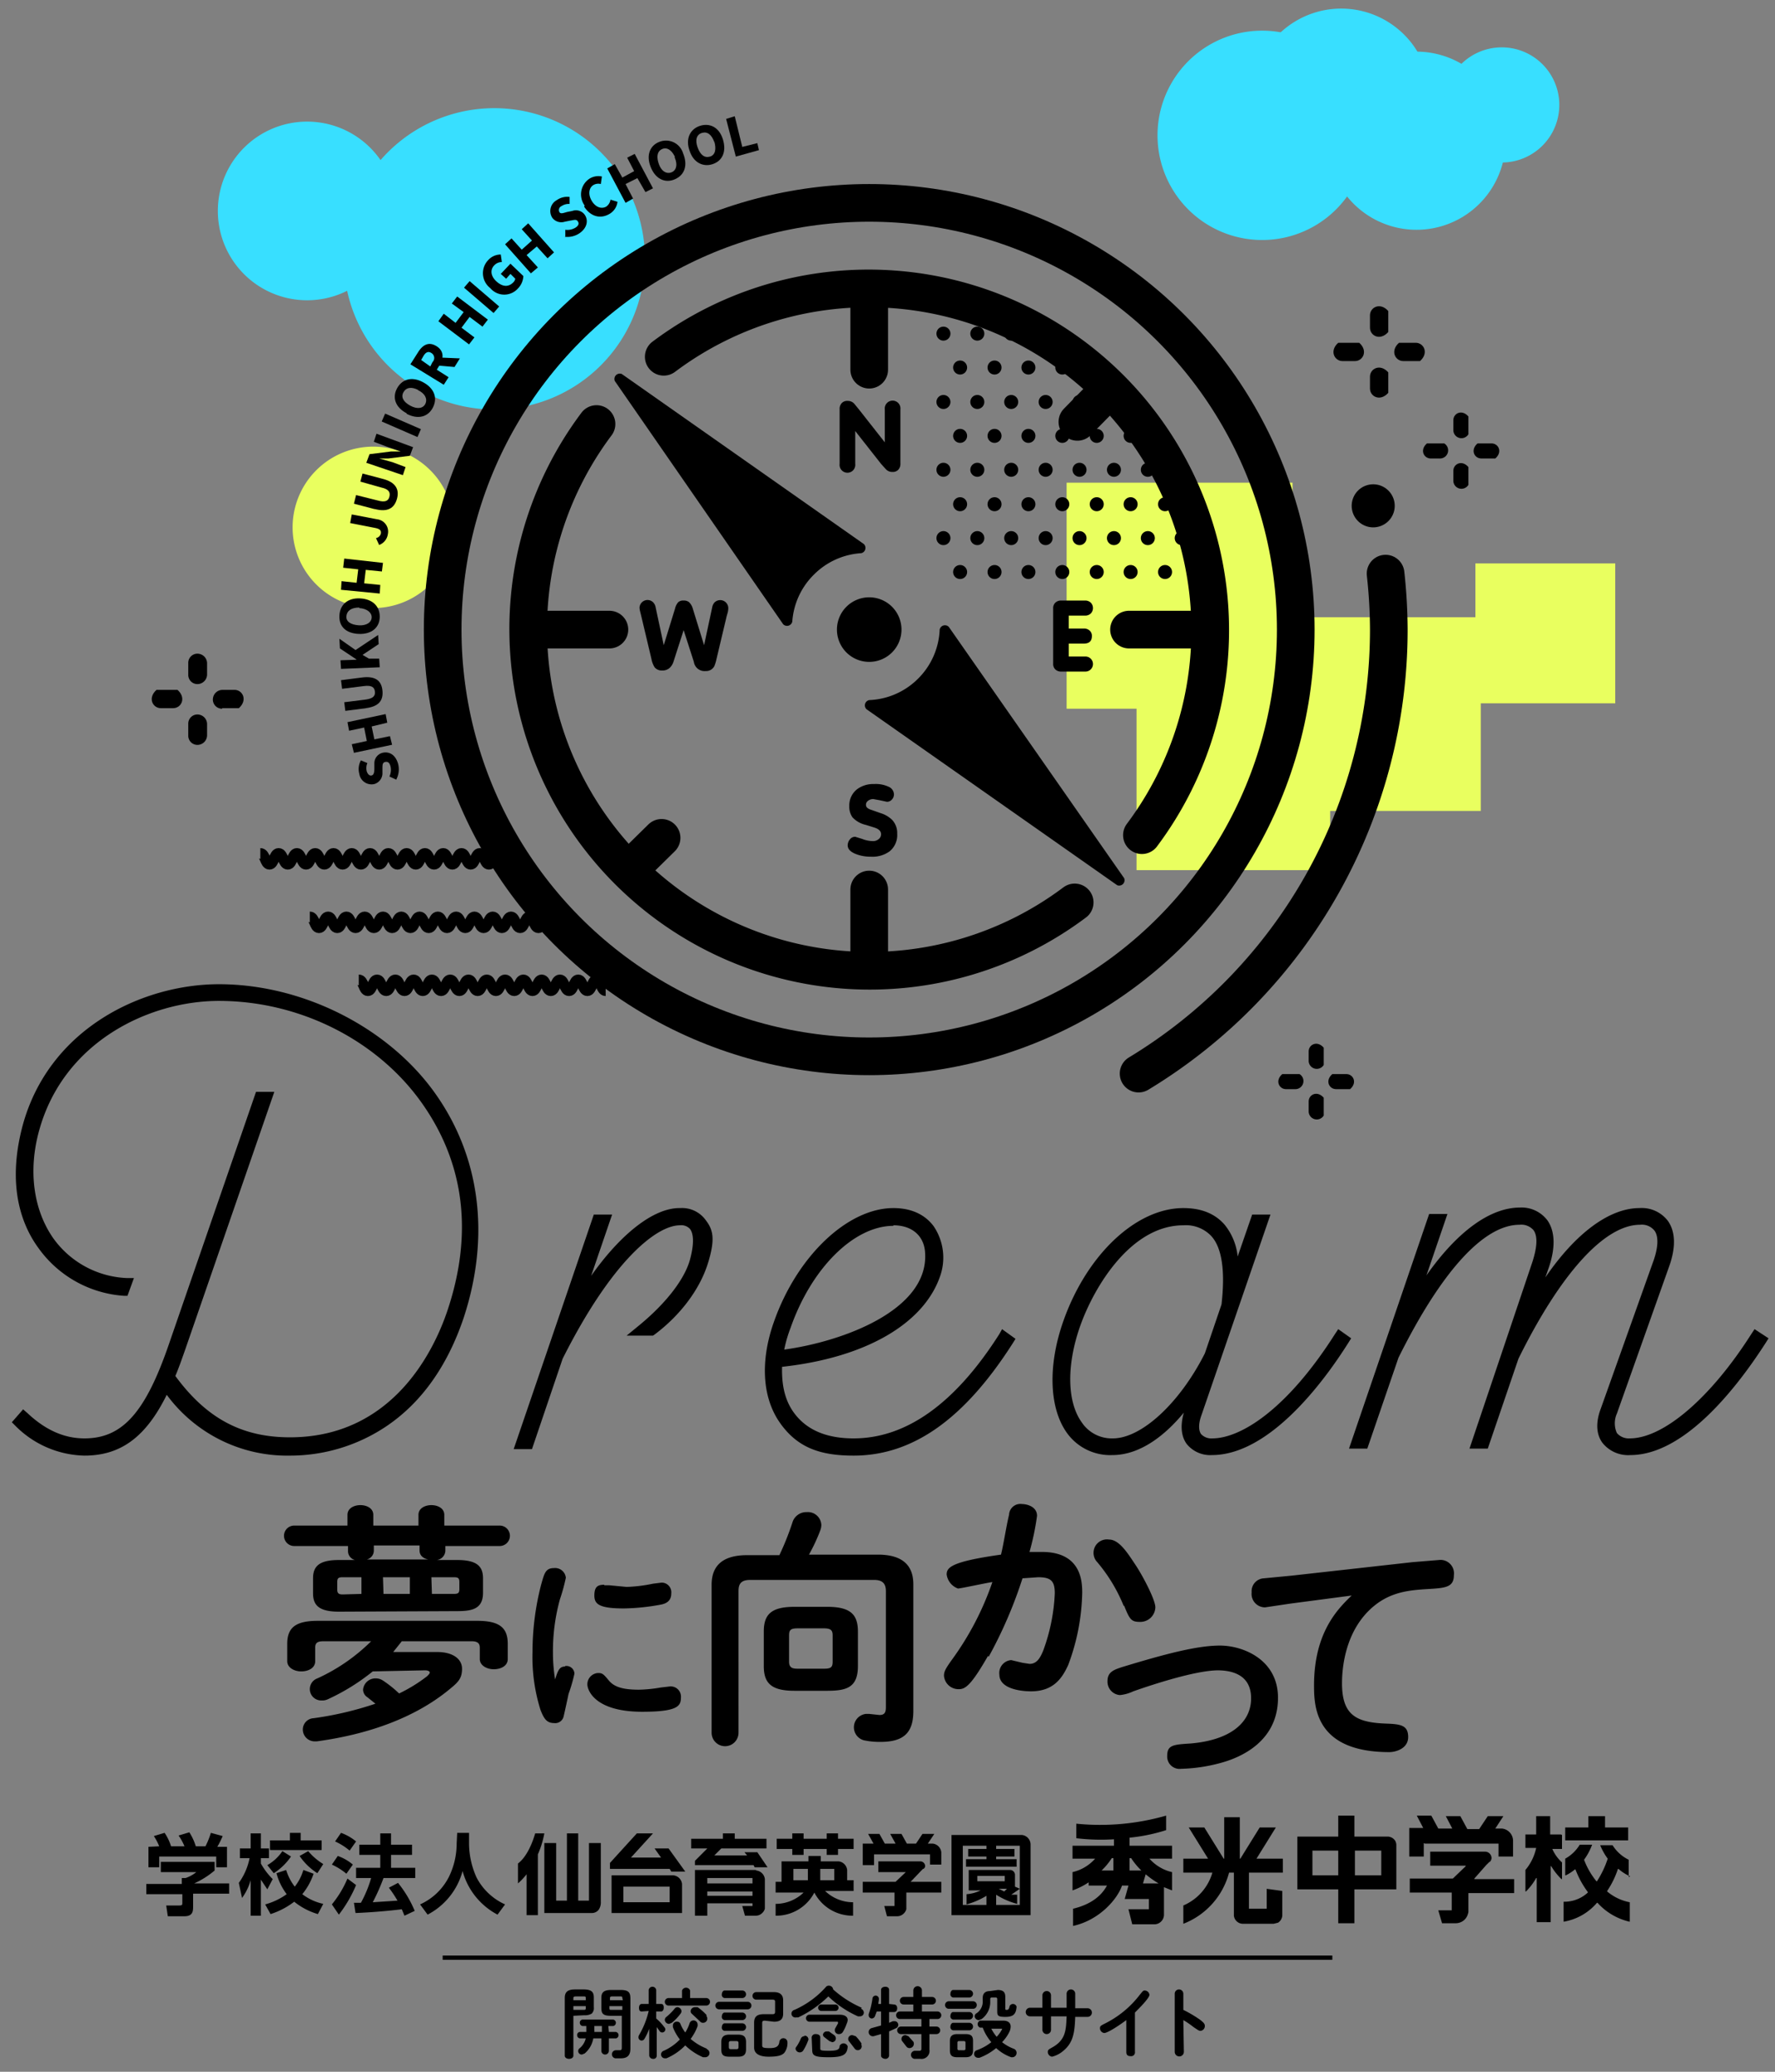 <svg xmlns="http://www.w3.org/2000/svg" xmlns:xlink="http://www.w3.org/1999/xlink" width="330" height="385" viewBox="0 0 330 385">
  <rect x="0" y="0" width="330" height="385" fill="#808080" stroke="none"/>
  <defs>
    <clipPath id="clip-path">
      <rect id="長方形_5646" data-name="長方形 5646" width="330" height="385" fill="none"/>
    </clipPath>
    <clipPath id="clip-path-3">
      <rect id="長方形_5635" data-name="長方形 5635" width="330" height="383" fill="none"/>
    </clipPath>
  </defs>
  <g id="_200511-title" data-name="200511-title" transform="translate(165 192.5)">
    <g id="_200511-title-2" data-name="200511-title" transform="translate(-165 -192.5)" clip-path="url(#clip-path)">
      <g id="グループ_20307" data-name="グループ 20307" clip-path="url(#clip-path)">
        <g id="グループ_20306" data-name="グループ 20306" opacity="0">
          <g id="グループ_20305" data-name="グループ 20305" clip-path="url(#clip-path-3)">
            <rect id="長方形_5634" data-name="長方形 5634" width="330" height="383" fill="lime"/>
          </g>
        </g>
      </g>
      <rect id="長方形_5637" data-name="長方形 5637" width="42" height="42" transform="translate(198.3 89.7)" fill="#e9ff5f"/>
      <g id="グループ_20308" data-name="グループ 20308" clip-path="url(#clip-path)">
        <path id="パス_172546" data-name="パス 172546" d="M176.7,62a1.3,1.3,0,1,1-1.3-1.3,1.3,1.3,0,0,1,1.3,1.3"/>
        <path id="パス_172547" data-name="パス 172547" d="M183,62a1.3,1.3,0,1,1-1.3-1.3A1.3,1.3,0,0,1,183,62"/>
        <path id="パス_172548" data-name="パス 172548" d="M189.3,62a1.3,1.3,0,1,1-1.3-1.3,1.3,1.3,0,0,1,1.3,1.3"/>
        <path id="パス_172549" data-name="パス 172549" d="M179.8,68.3a1.3,1.3,0,1,1-1.3-1.3,1.3,1.3,0,0,1,1.3,1.3"/>
        <path id="パス_172550" data-name="パス 172550" d="M186.2,68.3a1.3,1.3,0,1,1-1.3-1.3,1.3,1.3,0,0,1,1.3,1.3"/>
        <path id="パス_172551" data-name="パス 172551" d="M192.5,68.3a1.3,1.3,0,1,1-1.3-1.3,1.3,1.3,0,0,1,1.3,1.3"/>
        <path id="パス_172552" data-name="パス 172552" d="M198.8,68.3a1.3,1.3,0,1,1-1.3-1.3,1.3,1.3,0,0,1,1.3,1.3"/>
        <path id="パス_172553" data-name="パス 172553" d="M176.7,74.7a1.3,1.3,0,1,1-1.3-1.3,1.3,1.3,0,0,1,1.3,1.3"/>
        <path id="パス_172554" data-name="パス 172554" d="M183,74.7a1.3,1.3,0,1,1-1.3-1.3,1.3,1.3,0,0,1,1.3,1.3"/>
        <path id="パス_172555" data-name="パス 172555" d="M189.3,74.7a1.3,1.3,0,1,1-1.3-1.3,1.3,1.3,0,0,1,1.3,1.3"/>
        <path id="パス_172556" data-name="パス 172556" d="M195.7,74.7a1.3,1.3,0,1,1-1.3-1.3,1.3,1.3,0,0,1,1.3,1.3"/>
        <path id="パス_172557" data-name="パス 172557" d="M202,74.7a1.3,1.3,0,1,1-1.3-1.3,1.3,1.3,0,0,1,1.3,1.3"/>
        <path id="パス_172558" data-name="パス 172558" d="M208.4,74.7a1.3,1.3,0,1,1-1.3-1.3,1.3,1.3,0,0,1,1.3,1.3"/>
        <path id="パス_172559" data-name="パス 172559" d="M179.8,81a1.3,1.3,0,1,1-1.3-1.3,1.3,1.3,0,0,1,1.3,1.3"/>
        <path id="パス_172560" data-name="パス 172560" d="M186.2,81a1.3,1.3,0,1,1-1.3-1.3,1.3,1.3,0,0,1,1.3,1.3"/>
        <path id="パス_172561" data-name="パス 172561" d="M192.5,81a1.3,1.3,0,1,1-1.3-1.3,1.3,1.3,0,0,1,1.3,1.3"/>
        <path id="パス_172562" data-name="パス 172562" d="M198.8,81a1.3,1.3,0,1,1-1.3-1.3,1.3,1.3,0,0,1,1.3,1.3"/>
        <path id="パス_172563" data-name="パス 172563" d="M205.2,81a1.3,1.3,0,1,1-1.3-1.3,1.3,1.3,0,0,1,1.3,1.3"/>
        <path id="パス_172564" data-name="パス 172564" d="M211.5,81a1.3,1.3,0,1,1-1.3-1.3,1.3,1.3,0,0,1,1.3,1.3"/>
        <path id="パス_172565" data-name="パス 172565" d="M176.7,87.3a1.3,1.3,0,1,1-1.3-1.3,1.3,1.3,0,0,1,1.3,1.3"/>
        <path id="パス_172566" data-name="パス 172566" d="M183,87.3a1.3,1.3,0,1,1-1.3-1.3,1.3,1.3,0,0,1,1.3,1.3"/>
        <path id="パス_172567" data-name="パス 172567" d="M189.3,87.3A1.3,1.3,0,1,1,188,86a1.3,1.3,0,0,1,1.3,1.3"/>
        <path id="パス_172568" data-name="パス 172568" d="M195.7,87.3a1.3,1.3,0,1,1-1.3-1.3,1.3,1.3,0,0,1,1.3,1.3"/>
        <path id="パス_172569" data-name="パス 172569" d="M202,87.3a1.3,1.3,0,1,1-1.3-1.3,1.3,1.3,0,0,1,1.3,1.3"/>
        <path id="パス_172570" data-name="パス 172570" d="M208.4,87.3a1.3,1.3,0,1,1-1.3-1.3,1.3,1.3,0,0,1,1.3,1.3"/>
        <path id="パス_172571" data-name="パス 172571" d="M214.7,87.3a1.3,1.3,0,1,1-1.3-1.3,1.3,1.3,0,0,1,1.3,1.3"/>
        <path id="パス_172572" data-name="パス 172572" d="M179.8,93.7a1.3,1.3,0,1,1-1.3-1.3,1.3,1.3,0,0,1,1.3,1.3"/>
        <path id="パス_172573" data-name="パス 172573" d="M186.2,93.7a1.3,1.3,0,1,1-1.3-1.3,1.3,1.3,0,0,1,1.3,1.3"/>
        <path id="パス_172574" data-name="パス 172574" d="M192.5,93.7a1.3,1.3,0,1,1-1.3-1.3,1.3,1.3,0,0,1,1.3,1.3"/>
        <path id="パス_172575" data-name="パス 172575" d="M198.8,93.7a1.3,1.3,0,1,1-1.3-1.3,1.3,1.3,0,0,1,1.3,1.3"/>
        <path id="パス_172576" data-name="パス 172576" d="M205.2,93.7a1.3,1.3,0,1,1-1.3-1.3,1.3,1.3,0,0,1,1.3,1.3"/>
        <path id="パス_172577" data-name="パス 172577" d="M211.5,93.7a1.3,1.3,0,1,1-1.3-1.3,1.3,1.3,0,0,1,1.3,1.3"/>
        <path id="パス_172578" data-name="パス 172578" d="M217.9,93.7a1.3,1.3,0,1,1-1.3-1.3,1.3,1.3,0,0,1,1.3,1.3"/>
        <path id="パス_172579" data-name="パス 172579" d="M176.7,100a1.3,1.3,0,1,1-1.3-1.3,1.3,1.3,0,0,1,1.3,1.3"/>
        <path id="パス_172580" data-name="パス 172580" d="M183,100a1.3,1.3,0,1,1-1.3-1.3A1.3,1.3,0,0,1,183,100"/>
        <path id="パス_172581" data-name="パス 172581" d="M189.3,100a1.3,1.3,0,1,1-1.3-1.3,1.3,1.3,0,0,1,1.3,1.3"/>
        <path id="パス_172582" data-name="パス 172582" d="M195.7,100a1.3,1.3,0,1,1-1.3-1.3,1.3,1.3,0,0,1,1.3,1.3"/>
        <path id="パス_172583" data-name="パス 172583" d="M202,100a1.3,1.3,0,1,1-1.3-1.3A1.3,1.3,0,0,1,202,100"/>
        <path id="パス_172584" data-name="パス 172584" d="M208.4,100a1.3,1.3,0,1,1-1.3-1.3,1.3,1.3,0,0,1,1.3,1.3"/>
        <path id="パス_172585" data-name="パス 172585" d="M214.7,100a1.3,1.3,0,1,1-1.3-1.3,1.3,1.3,0,0,1,1.3,1.3"/>
        <path id="パス_172586" data-name="パス 172586" d="M221,100a1.3,1.3,0,1,1-1.3-1.3A1.3,1.3,0,0,1,221,100"/>
        <path id="パス_172587" data-name="パス 172587" d="M179.8,106.3a1.3,1.3,0,1,1-1.3-1.3,1.3,1.3,0,0,1,1.3,1.3"/>
        <path id="パス_172588" data-name="パス 172588" d="M186.2,106.3a1.3,1.3,0,1,1-1.3-1.3,1.3,1.3,0,0,1,1.3,1.3"/>
        <path id="パス_172589" data-name="パス 172589" d="M192.5,106.3a1.3,1.3,0,1,1-1.3-1.3,1.3,1.3,0,0,1,1.3,1.3"/>
        <path id="パス_172590" data-name="パス 172590" d="M198.8,106.3a1.3,1.3,0,1,1-1.3-1.3,1.3,1.3,0,0,1,1.3,1.3"/>
        <path id="パス_172591" data-name="パス 172591" d="M205.2,106.3a1.3,1.3,0,1,1-1.3-1.3,1.3,1.3,0,0,1,1.3,1.3"/>
        <path id="パス_172592" data-name="パス 172592" d="M211.5,106.3a1.3,1.3,0,1,1-1.3-1.3,1.3,1.3,0,0,1,1.3,1.3"/>
        <path id="パス_172593" data-name="パス 172593" d="M217.9,106.3a1.3,1.3,0,1,1-1.3-1.3,1.3,1.3,0,0,1,1.3,1.3"/>
        <path id="パス_172594" data-name="パス 172594" d="M224.2,106.3a1.3,1.3,0,1,1-1.3-1.3,1.3,1.3,0,0,1,1.3,1.3"/>
        <rect id="長方形_5638" data-name="長方形 5638" width="26" height="26" transform="translate(274.3 104.7)" fill="#e9ff5f"/>
        <rect id="長方形_5639" data-name="長方形 5639" width="36" height="36" transform="translate(239.3 114.7)" fill="#e9ff5f"/>
        <rect id="長方形_5640" data-name="長方形 5640" width="36" height="36" transform="translate(211.3 125.7)" fill="#e9ff5f"/>
        <path id="パス_172595" data-name="パス 172595" d="M73.7,39.1A16.6,16.6,0,1,1,57.2,22.6,16.6,16.6,0,0,1,73.7,39.1" fill="#38dfff"/>
        <path id="パス_172596" data-name="パス 172596" d="M232.8,18.1a16.553,16.553,0,1,1,0,.1" fill="#38dfff"/>
        <path id="パス_172597" data-name="パス 172597" d="M246.8,26.1a16.553,16.553,0,1,1,0,.1" fill="#38dfff"/>
        <path id="パス_172598" data-name="パス 172598" d="M84.4,98a15,15,0,1,1-15-15,15,15,0,0,1,15,15" fill="#e9ff5f"/>
        <path id="パス_172599" data-name="パス 172599" d="M119.9,48.1a28,28,0,1,1-28-28,28,28,0,0,1,28,28" fill="#38dfff"/>
        <path id="パス_172600" data-name="パス 172600" d="M268.5,19.5A10.7,10.7,0,1,0,279.2,8.8a10.7,10.7,0,0,0-10.7,10.7" fill="#38dfff"/>
        <path id="パス_172601" data-name="パス 172601" d="M215.2,25.2a19.453,19.453,0,1,0,0-.1" fill="#38dfff"/>
        <path id="パス_172602" data-name="パス 172602" d="M275.4,85.2H278c1.4-1.2.6-2.8-.7-2.8h-2.6c-1.4,1.2-.6,2.8.7,2.8"/>
        <path id="パス_172603" data-name="パス 172603" d="M270.2,80a1.509,1.509,0,0,0,2.8.7V77.4c-1.2-1.4-2.8-.6-2.8.7Z"/>
        <path id="パス_172604" data-name="パス 172604" d="M267.8,85.2a1.509,1.509,0,0,0,.7-2.8h-3.2c-1.4,1.2-.6,2.8.7,2.8Z"/>
        <path id="パス_172605" data-name="パス 172605" d="M270.2,89.4a1.509,1.509,0,0,0,2.8.7V86.8c-1.2-1.4-2.8-.6-2.8.7Z"/>
        <path id="パス_172606" data-name="パス 172606" d="M248.4,202.4H251c1.4-1.2.6-2.8-.7-2.8h-2.6c-1.4,1.2-.6,2.8.7,2.8"/>
        <path id="パス_172607" data-name="パス 172607" d="M243.3,197.2a1.509,1.509,0,0,0,2.8.7v-3.2c-1.2-1.4-2.8-.6-2.8.7Z"/>
        <path id="パス_172608" data-name="パス 172608" d="M240.9,202.4a1.509,1.509,0,0,0,.7-2.8h-3.2c-1.4,1.2-.6,2.8.7,2.8Z"/>
        <path id="パス_172609" data-name="パス 172609" d="M243.3,206.6a1.509,1.509,0,0,0,2.8.7V204c-1.2-1.4-2.8-.6-2.8.7Z"/>
        <path id="パス_172610" data-name="パス 172610" d="M261,67.1h3c1.7-1.5.7-3.4-.8-3.4h-3.1c-1.7,1.5-.7,3.4.8,3.4"/>
        <path id="パス_172611" data-name="パス 172611" d="M254.7,60.9c0,1.5,1.9,2.5,3.4.8V57.8c-1.5-1.7-3.4-.7-3.4.8Z"/>
        <path id="パス_172612" data-name="パス 172612" d="M251.9,67.1c1.5,0,2.5-1.9.8-3.4h-3.9c-1.7,1.5-.7,3.4.8,3.4Z"/>
        <path id="パス_172613" data-name="パス 172613" d="M254.7,72.2c0,1.5,1.9,2.5,3.4.8V69.2c-1.5-1.7-3.4-.7-3.4.8Z"/>
        <path id="パス_172614" data-name="パス 172614" d="M41.3,131.6h3.1c1.7-1.5.7-3.4-.8-3.4H41.4a1.8,1.8,0,0,0-1.8,1.5,1.7,1.7,0,0,0,1.7,2"/>
        <path id="パス_172615" data-name="パス 172615" d="M35,125.4a1.7,1.7,0,0,0,2,1.7,1.8,1.8,0,0,0,1.5-1.8v-2a1.8,1.8,0,0,0-1.5-1.8,1.7,1.7,0,0,0-2,1.7Z"/>
        <path id="パス_172616" data-name="パス 172616" d="M32.2,131.6c1.5,0,2.5-1.9.8-3.4H29.1c-1.7,1.5-.7,3.4.8,3.4Z"/>
        <path id="パス_172617" data-name="パス 172617" d="M35,136.7a1.7,1.7,0,0,0,2,1.7,1.8,1.8,0,0,0,1.5-1.8v-2a1.8,1.8,0,0,0-1.5-1.8,1.7,1.7,0,0,0-2,1.7Z"/>
        <path id="パス_172618" data-name="パス 172618" d="M48.4,158.6c.9,0,.9,2,1.7,2s.9-2,1.7-2,.9,2,1.7,2,.9-2,1.7-2,.9,2,1.7,2,.9-2,1.7-2,.9,2,1.7,2,.9-2,1.7-2,.9,2,1.7,2,.9-2,1.7-2,.9,2,1.7,2,.9-2,1.7-2,.9,2,1.7,2,.9-2,1.7-2,.9,2,1.7,2,.9-2,1.7-2,.9,2,1.7,2,.9-2,1.7-2,.9,2,1.7,2,.9-2,1.7-2,.9,2,1.7,2,.9-2,1.7-2,.9,2,1.7,2,.9-2,1.7-2,.9,2,1.7,2,.9-2,1.7-2,.9,2,1.7,2" fill="none" stroke="#000" stroke-linejoin="round" stroke-width="2"/>
        <path id="パス_172619" data-name="パス 172619" d="M57.6,170.4c.9,0,.9,2,1.7,2s.9-2,1.7-2,.9,2,1.7,2,.9-2,1.7-2,.9,2,1.7,2,.9-2,1.7-2,.9,2,1.7,2,.9-2,1.7-2,.9,2,1.7,2,.9-2,1.7-2,.9,2,1.7,2,.9-2,1.7-2,.9,2,1.7,2,.9-2,1.7-2,.9,2,1.7,2,.9-2,1.7-2,.9,2,1.7,2,.9-2,1.7-2,.9,2,1.7,2,.9-2,1.7-2,.9,2,1.7,2,.9-2,1.7-2,.9,2,1.7,2,.9-2,1.7-2,.9,2,1.7,2,.9-2,1.7-2,.9,2,1.7,2" fill="none" stroke="#000" stroke-linejoin="round" stroke-width="2"/>
        <path id="パス_172620" data-name="パス 172620" d="M66.7,182.1c.9,0,.9,2,1.7,2s.9-2,1.7-2,.9,2,1.7,2,.9-2,1.7-2,.9,2,1.7,2,.9-2,1.7-2,.9,2,1.7,2,.9-2,1.7-2,.9,2,1.7,2,.9-2,1.7-2,.9,2,1.7,2,.9-2,1.7-2,.9,2,1.7,2,.9-2,1.7-2,.9,2,1.7,2,.9-2,1.7-2,.9,2,1.7,2,.9-2,1.7-2,.9,2,1.7,2,.9-2,1.7-2,.9,2,1.7,2,.9-2,1.7-2,.9,2,1.7,2,.9-2,1.7-2,.9,2,1.7,2,.9-2,1.7-2,.9,2,1.7,2" fill="none" stroke="#000" stroke-linejoin="round" stroke-width="2"/>
      </g>
      <g id="グループ_20309" data-name="グループ 20309" clip-path="url(#clip-path)">
        <path id="パス_172621" data-name="パス 172621" d="M170.7,126.1a13.6,13.6,0,0,1-9.1,4,1,1,0,0,0-.5,1.7l46.6,32.7a1,1,0,0,0,1.3-1.3l-32.6-46.7a1,1,0,0,0-1.7.5,13.6,13.6,0,0,1-4,9.1"/>
        <path id="パス_172622" data-name="パス 172622" d="M151.3,106.8a13.6,13.6,0,0,1,8.8-4,1,1,0,0,0,.5-1.7l-45-31.6a1,1,0,0,0-1.3,1.3L145.6,116a1,1,0,0,0,1.7-.5,13.6,13.6,0,0,1,4-8.7"/>
        <path id="パス_172623" data-name="パス 172623" d="M106.6,374.6V382c0,.4-.4.6-.8.6s-.8-.2-.8-.6V371.3c0-1,.4-1.6,1.9-1.6h1.6c1.5,0,1.9.5,1.9,1.5V373a1.4,1.4,0,0,1-.4,1.2,2.5,2.5,0,0,1-1.4.3Zm2.3-3.3c0-.3-.1-.3-.4-.3h-1.4c-.4,0-.5.1-.5.3v.4h2.3Zm-.4,2.2c.4,0,.4-.1.4-.3v-.4h-2.3v.7Zm4.7,4.1h1.3a.61.61,0,0,1,0,1.2h-1.3v2.3a.7.7,0,0,1-1.4,0v-2.3h-1.5a4.7,4.7,0,0,1-1.6,2.8l-.5.2a.652.652,0,0,1-.4-1.2,3.4,3.4,0,0,0,1.1-1.8h-1.1a.6.6,0,0,1-.5-.6.56.56,0,0,1,.5-.6H109a4.7,4.7,0,0,0,0-.5v-.6h-.7a.6.6,0,0,1-.5-.6.56.56,0,0,1,.5-.6H114a.61.61,0,0,1,0,1.2h-.9Zm-2.7-1.1v.7a3.1,3.1,0,0,1,0,.4h1.4v-1.1Zm3.1-1.9c-1.5,0-1.8-.4-1.8-1.5v-1.8c0-1,.4-1.5,1.8-1.5h1.8c1.5,0,1.8.5,1.8,1.6v9.3c0,1.3-.6,1.8-1.8,1.8h-1a.755.755,0,0,1,.1-1.5h.7c.3,0,.4-.1.4-.5v-5.9Zm2.1-3.3c0-.3-.1-.3-.4-.3h-1.5c-.3,0-.4.1-.4.3v.4h2.4Zm0,1.5h-2.4v.4c0,.3.1.3.4.3h2Z"/>
        <path id="パス_172624" data-name="パス 172624" d="M119.3,373.8c-.4,0-.5-.3-.5-.7s.2-.7.5-.7h1.3v-2.6a.708.708,0,0,1,1.4,0v2.6h.9c.4,0,.5.3.5.7s-.2.7-.5.7H122v1.3a9.4,9.4,0,0,1,1.5,1.6.7.7,0,0,1,.2.4.588.588,0,0,1-1.1.3l-.5-.7V382a.6.6,0,0,1-.7.6.7.7,0,0,1-.7-.6v-5a10.7,10.7,0,0,1-.9,1.9.588.588,0,0,1-1.1-.3.8.8,0,0,1,.1-.4,15.7,15.7,0,0,0,1.8-4.5Zm12.1,7a.775.775,0,0,1-.3,1.5h-.4a11.1,11.1,0,0,1-3.3-2.2,10.7,10.7,0,0,1-3.5,2.4h-.3a.717.717,0,0,1-.2-1.4,9.5,9.5,0,0,0,3-2.1,8.8,8.8,0,0,1-1.3-2.3v-.3a.7.7,0,0,1,.8-.7.6.6,0,0,1,.6.4,6.8,6.8,0,0,0,.9,1.6,7.5,7.5,0,0,0,.8-1.7.767.767,0,0,1,1.5.2v.3a9.3,9.3,0,0,1-1.3,2.4,10.2,10.2,0,0,0,3,1.8m-5.5-7.7a.8.8,0,0,1,.8.7.7.7,0,0,1-.1.4,9.1,9.1,0,0,1-1.7,1.8l-.5.2a.8.8,0,0,1-.8-.7.7.7,0,0,1,.3-.6,10.5,10.5,0,0,0,1.5-1.5.7.7,0,0,1,.5-.3m5.4-1.7a.7.7,0,1,1,0,1.4h-7a.7.7,0,0,1,0-1.4h2.5v-1.4a.8.8,0,0,1,1.5,0v1.4Zm0,3.3a.779.779,0,0,1-.6,1.3.7.7,0,0,1-.6-.3l-1.5-1.4a.6.6,0,0,1-.2-.5.8.8,0,0,1,.8-.7h.5a9.7,9.7,0,0,1,1.7,1.5"/>
        <path id="パス_172625" data-name="パス 172625" d="M133.7,373.4a.7.7,0,1,1,0-1.4H139a.7.7,0,0,1,0,1.4Zm1.9,8.8c-1.2,0-1.5-.4-1.5-1.4v-1.3c0-.9.4-1.4,1.5-1.4h1.6c1.1,0,1.5.4,1.5,1.4v1.3c0,1.1-.5,1.4-1.5,1.4Zm-.9-10.9a.6.6,0,0,1-.5-.7c0-.3.2-.7.5-.7H138a.7.7,0,0,1,0,1.4Zm0,4.1a.6.6,0,0,1-.5-.7c0-.3.2-.7.5-.7H138a.7.7,0,0,1,0,1.4Zm0,2a.6.6,0,0,1-.5-.7c0-.3.2-.7.5-.7H138a.7.7,0,0,1,0,1.4Zm2.2,3.4c.3,0,.4-.1.4-.4v-.7c0-.3-.1-.4-.4-.4h-1c-.3,0-.4.1-.4.4v.7c0,.3.1.4.4.4Zm5.3-5.3c-.4,0-.5.1-.5.5v4.1c0,.4.2.5,1.4.5s1.7-.3,1.8-1.2a.755.755,0,0,1,1.5.1,3,3,0,0,1-.6,2c-.5.5-1.3.7-2.9.7s-2.7-.5-2.7-1.7v-4.6c0-1.1.5-1.6,1.8-1.6h1.6c.4,0,.5-.1.5-.5V372c0-.3-.1-.4-.5-.4h-3a.7.7,0,1,1,0-1.4h3.3c1.2,0,1.7.6,1.7,1.5v2.5c0,1-.5,1.5-1.7,1.5Z"/>
        <path id="パス_172626" data-name="パス 172626" d="M160.1,373.3a.8.8,0,0,1,.5.7.7.7,0,0,1-.7.7h-.4A19.4,19.4,0,0,1,154,371a20.5,20.5,0,0,1-5.6,3.9H148a.716.716,0,0,1-.3-1.4,17.1,17.1,0,0,0,5.8-4.2.7.7,0,0,1,.6-.3.8.8,0,0,1,.8.7h0a19.5,19.5,0,0,0,5.3,3.4m-10.7,5.2a.7.7,0,0,1,.8.7.8.8,0,0,1-.1.3,9.5,9.5,0,0,1-.9,1.8.787.787,0,0,1-1.4-.4.7.7,0,0,1,.2-.4,8.3,8.3,0,0,0,.8-1.5.7.7,0,0,1,.7-.4m6.5-4c1,0,1.5.4,1.5,1a2,2,0,0,1-.2.7,7.6,7.6,0,0,1-.7,1.5.8.8,0,0,1-.7.4.733.733,0,0,1-.7-1.1l.5-.9v-.2c0-.1-.1-.1-.3-.1h-5a.65.65,0,0,1,0-1.3Zm-5.2,4.2a.7.7,0,0,1,.8-.6c.4,0,.8.2.8.6v2.1c0,.3.1.4,1.6.4s2-.2,2-.9a.8.8,0,0,1,1.5.1h0c-.1,1.5-.8,2-3.5,2s-3.1-.3-3.1-1.4Zm1.8-4.9a.6.6,0,0,1,0-1.2h2.6a.6.6,0,0,1,0,1.2Zm2.4,4.5a.8.8,0,0,1,.3.6.7.7,0,0,1-.7.7l-.5-.2-.9-.7a.6.6,0,0,1-.3-.5.7.7,0,0,1,.7-.6h.4l1,.7m5,1.7a.722.722,0,0,1-1.2.8l-1-1.3a.708.708,0,0,1,.6-1.2l.6.2a8.4,8.4,0,0,1,1.1,1.4"/>
        <path id="パス_172627" data-name="パス 172627" d="M166.2,372.5c.4,0,.6.3.6.7s-.2.7-.6.7h-.9v2l.7-.3h.3a.68.68,0,0,1,.3,1.3l-1.3.6V382a.661.661,0,0,1-.7.6c-.3,0-.8-.2-.8-.6v-4l-1.4.4h-.2a.777.777,0,0,1-.2-1.5l1.8-.5v-2.6H163l-.3.8a.7.7,0,0,1-.6.5.6.6,0,0,1-.6-.6v-.2a13.7,13.7,0,0,0,.7-2.9.6.6,0,0,1,1.2.1h0c0,.3-.1.6-.1.9h.5v-2.6c0-.4.4-.6.8-.6s.7.2.7.6v2.6Zm8.1,1.3a.7.7,0,0,1,0,1.4h-1.5v1.4h1.3a.7.7,0,0,1,0,1.4h-1.3v2.9a1.489,1.489,0,0,1-1.7,1.7H170a.755.755,0,0,1,.1-1.5h.8c.3,0,.4-.1.4-.4V378h-3.8a.7.7,0,1,1,0-1.4h3.8v-1.4h-4a.7.7,0,1,1,0-1.4h2.5v-1.3H168a.7.7,0,1,1,0-1.4h1.8v-1.2a.8.8,0,0,1,1.6,0v1.2h1.9a.7.7,0,0,1,0,1.4h-1.9v1.3Zm-4.5,5.6a.7.7,0,0,1,.1.4.8.8,0,0,1-.8.8.7.7,0,0,1-.6-.3l-.7-.9a.708.708,0,0,1,.6-1.2l.5.2.8.9"/>
        <path id="パス_172628" data-name="パス 172628" d="M176.4,373.3a.7.7,0,0,1,0-1.4h4.5a.7.7,0,1,1,0,1.4Zm1.6,9c-1.1,0-1.4-.4-1.4-1.3v-1.7c0-.9.4-1.3,1.4-1.3h1.5c1.1,0,1.4.4,1.4,1.3V381c0,1-.5,1.3-1.4,1.3Zm-.8-11.1a.6.6,0,0,1-.5-.7c0-.3.2-.7.5-.7h3a.7.7,0,0,1,0,1.4Zm0,4.1a.6.6,0,0,1-.5-.7c0-.3.2-.7.5-.7h3a.7.7,0,0,1,0,1.4Zm0,2a.6.6,0,0,1-.5-.7c0-.3.2-.7.5-.7h3a.7.7,0,0,1,0,1.4Zm2,3.7a.265.265,0,0,0,.3-.3v-1.1a.265.265,0,0,0-.3-.3h-.9a.265.265,0,0,0-.3.3v1.1a.265.265,0,0,0,.3.3Zm7.3-5.5c.9,0,1.4.4,1.4,1.1a2.4,2.4,0,0,1-.2.9,7.3,7.3,0,0,1-1.4,2,8.1,8.1,0,0,0,2.1,1.2.819.819,0,0,1-.1,1.6H188a8.1,8.1,0,0,1-2.8-1.7,10.8,10.8,0,0,1-3.1,1.8h-.3a.717.717,0,0,1-.2-1.4,9.4,9.4,0,0,0,2.7-1.5,9.2,9.2,0,0,1-1.6-2.7h-.5a.7.7,0,0,1,0-1.3Zm-1-5.7c1.1,0,1.4.5,1.4,1.3v2.2c0,.2.1.2.3.2s.4-.1.5-.7a.7.7,0,0,1,1.3.1h0c-.1,1.4-.6,1.9-2.1,1.9s-1.5-.3-1.5-1.2v-2.1a.265.265,0,0,0-.3-.3h-.7a.265.265,0,0,0-.3.3v.4a3.9,3.9,0,0,1-1.6,3.3l-.5.2a.8.8,0,0,1-.8-.7.7.7,0,0,1,.4-.6,2.6,2.6,0,0,0,1.1-2.3v-.5c0-.8.4-1.3,1.4-1.3Zm-1.3,7a7.6,7.6,0,0,0,1.1,1.7,6.4,6.4,0,0,0,1-1.4V377h-2.1Z"/>
        <path id="パス_172629" data-name="パス 172629" d="M198.3,370.5a.8.8,0,0,1,1.6,0v2.7h2.3a.8.8,0,1,1,0,1.6h-2.3c-.1,3-.4,4.8-2.2,6.3a5.1,5.1,0,0,1-2.1,1.1.9.9,0,0,1-.8-.9c0-.4.3-.5.6-.7,2.7-1.4,2.8-3.2,2.9-5.9h-2.9v2.5a.8.8,0,0,1-1.6,0v-2.5h-2.3a.8.8,0,1,1,0-1.6h2.3v-2.3a.8.8,0,0,1,1.6,0v2.3h2.9Z"/>
        <path id="パス_172630" data-name="パス 172630" d="M211,381.3a.7.7,0,0,1-.8.8c-.7,0-.8-.4-.8-.8v-5.9c-2.3,1.7-3.7,2.4-4.1,2.4a.9.9,0,0,1-.8-.9c0-.4.2-.5,1-.9a18.6,18.6,0,0,0,6.4-5.3c.5-.6.6-.8.9-.8a.9.9,0,0,1,.9.8c0,.6-1.9,2.5-2.7,3.3Z"/>
        <path id="パス_172631" data-name="パス 172631" d="M220.1,381.3a.85.85,0,1,1-1.7,0V370.5a.8.8,0,1,1,1.6,0v3a22.9,22.9,0,0,1,3.2,1.9c.6.5.8.7.8,1.1a.9.9,0,0,1-.8.9c-.3,0-.4-.1-1.3-.7a15.5,15.5,0,0,0-1.9-1.3Z"/>
        <path id="パス_172632" data-name="パス 172632" d="M111.7,342.5h-2.2v10.7h-2V340.7h-2.1v12.5h-2V342.5h-2.2v13H110a1.6,1.6,0,0,0,1.3-.6,2.4,2.4,0,0,0,.4-1.5Z"/>
        <path id="パス_172633" data-name="パス 172633" d="M96.3,346.4V350a12.7,12.7,0,0,0,1.6-1.7v7.6H100V344.6a17.5,17.5,0,0,0,1.2-3.9H99.5c-.5,1.7-1.5,4.3-3.2,5.6"/>
        <path id="パス_172634" data-name="パス 172634" d="M125.2,348.5H113.7v7h13.1v-5.4a1.8,1.8,0,0,0-1.6-1.6m-.7,5h-8.6v-2.9h8.6Z"/>
        <path id="パス_172635" data-name="パス 172635" d="M121.7,343.5l1.2,1.7h-5.6l4.1-4.5h-3l-4.1,4.5-.9,1v1.1h11.1l.3.5h2.6l-3.1-4.3Z"/>
        <path id="パス_172636" data-name="パス 172636" d="M147.3,344.7h2.1v-1.1h4.3v1.1h2.1v-1.1h2.9v-1.9h-2.9v-1h-2.1v1h-4.3v-1h-2.1v1h-2.9v1.9h2.9Z"/>
        <path id="パス_172637" data-name="パス 172637" d="M153.5,351.4h5.2v-2h-1.2v-1.9h0a1.8,1.8,0,0,0-1.6-1.6h-3.3v-1h-2.3v1h-5v3.8h-1.1v2h5.2a7.5,7.5,0,0,1-5.2,2.1V356a8,8,0,0,0,7.2-4.3,8,8,0,0,0,7.2,4.3v-2.5a7.5,7.5,0,0,1-5.2-2.1m-3.2-2h-2.7v-2.1h2.7Zm2.3,0v-2.1h2.6v2.1Z"/>
        <path id="パス_172638" data-name="パス 172638" d="M171.2,347.7l.4-.4h.1l.2-.2a.9.9,0,0,0,.1-.3h0a.9.9,0,0,0-.9-.9h-7.8v2h5.1l-1.9,1.8h-6.1v2h5.9v2.5h-1.9l.5,1.9h2a1.7,1.7,0,0,0,1-.4,1.8,1.8,0,0,0,.6-.9v-3.1H175v-2h-5.7Z"/>
        <path id="パス_172639" data-name="パス 172639" d="M162.5,344.6h10.4v1.9H175v-2.3a1.8,1.8,0,0,0-1.6-1.6h-.9l1.2-1.8h-2.2l-1.2,1.8h-1.7l-1-1.8h-2.1l1,1.8h-2l-1-1.8h-2.1l1,1.8h-2v4h2.1Z"/>
        <path id="パス_172640" data-name="パス 172640" d="M190,341H176.9v2h0v11h0v1.9h14.7V342.7A1.8,1.8,0,0,0,190,341m-.4,3.5V354h-4.4v-1.9a13.9,13.9,0,0,0,3.9,1.7v-1.7H188l1.6-1.1-.9-.4v-2.2a.917.917,0,0,0-.9-.9h-7.7v1.4h0v1h0v1.4h2.2a7,7,0,0,1-2.6.7v1.9a14.7,14.7,0,0,0,3.7-1.6V354H179V343h4.4v.6H180V345h3.4v.5h-3.8v1.4H189v-1.4h-3.8V345h3.4v-1.4h-3.4V343h4.4Zm-2.8,4.4v.7h-5.1v-1h5.1Zm.4,2.1-.5.5-1-.5Z"/>
        <path id="パス_172641" data-name="パス 172641" d="M140.5,347.5H129.2V356h2.3v-2.3h8.4v.5H138l.5,1.8h2a1.7,1.7,0,0,0,1.1-.4,1.8,1.8,0,0,0,.6-.9v-5.5a1.8,1.8,0,0,0-1.6-1.6m-.7,4.7h-8.4v-.8h8.4Zm0-2.3h-8.4v-1h8.4Z"/>
        <path id="パス_172642" data-name="パス 172642" d="M138.4,344.2l.5.6h-6.1l1.3-1.3h8.4v-1.8h-5.9v-1h-2.2v1h-5.9v1.8h3l-2.3,2.3v.8h10.9l.2.4h2.4l-1.9-2.8Z"/>
        <path id="パス_172643" data-name="パス 172643" d="M39.9,346v1.6a15.9,15.9,0,0,1-3.8,2.4h6.5v1.9H35.9v2.5c0,.8-.1,1.7-1.6,1.7H31.2l-.3-2h2.4c.6,0,.6-.1.6-.6V352H27.2v-1.9h6.6V349h.7a6.6,6.6,0,0,0,2-1.1H29.9V346Zm-10.3-2.9a10.1,10.1,0,0,0-1-1.9l2-.6a9.3,9.3,0,0,1,1.2,2.5h2.5a10.2,10.2,0,0,0-1.1-2l2-.6a10.3,10.3,0,0,1,1.2,2.6h1.8a14.5,14.5,0,0,0,1-2.5l2.2.6a17.4,17.4,0,0,1-1,2h1.8V347h-2v-2H29.6v2h-2v-3.8Z"/>
        <path id="パス_172644" data-name="パス 172644" d="M44.4,349.9a11.7,11.7,0,0,0,2-4.6H44.6v-1.8h2v-2.8h1.9v2.8H50v1.8H48.5v1a12.9,12.9,0,0,0,2.2,2.9l-1,1.9-1.2-1.8V356H46.6v-6.6a10.3,10.3,0,0,1-1.6,3.3Zm13.9-1.7a12.1,12.1,0,0,1-2.1,3.8,9.9,9.9,0,0,0,3.9,1.8l-1,1.9a12.7,12.7,0,0,1-4.4-2.3,14.4,14.4,0,0,1-4.4,2.3l-1-1.8a12.5,12.5,0,0,0,4-1.9,11.3,11.3,0,0,1-1.9-3.9l1.8-.6a9.7,9.7,0,0,0,1.6,3.1,9.2,9.2,0,0,0,1.6-3.1ZM54.1,345a11.1,11.1,0,0,1-3.2,3.1l-1.2-1.5a8.4,8.4,0,0,0,2.8-2.6Zm-.2-4.4h2V342h3.9v1.8H50.2V342h3.7Zm3.4,3.4a11.4,11.4,0,0,0,2.8,2.4L59,348.1a11.4,11.4,0,0,1-3.3-3.2Z"/>
        <path id="パス_172645" data-name="パス 172645" d="M66.2,350.3a23.9,23.9,0,0,1-3.2,5.5l-1.3-1.9a19.6,19.6,0,0,0,2.9-4.8Zm-3.4-5.4a8.8,8.8,0,0,1,2.8,1.6l-1.2,1.7a11.9,11.9,0,0,0-2.7-1.7Zm.6-4.3a9.4,9.4,0,0,1,2.8,1.6L65,343.9a11.4,11.4,0,0,0-2.7-1.7Zm7.9,8.4a37.3,37.3,0,0,1-2,4.5l4.6-.3a23,23,0,0,0-1.6-2.4l1.7-.9a21.2,21.2,0,0,1,3.1,5.2l-1.9.9-.5-1.2c-2.3.3-5.9.6-8.6.7l-.3-1.9h1.3A22.1,22.1,0,0,0,69,349H66.2v-1.9h4.5v-2.4H66.8v-1.9h3.9v-2.1h2v2.1h3.9v1.9H72.7v2.4h4.5V349Z"/>
        <path id="パス_172646" data-name="パス 172646" d="M85,340.6h2.2v2a15.5,15.5,0,0,0,1.4,6.3,11.1,11.1,0,0,0,5.3,5l-1.4,1.9a13,13,0,0,1-6.5-8.1,12.9,12.9,0,0,1-6.5,8.1l-1.4-1.9a11.1,11.1,0,0,0,5.4-5.2,14.1,14.1,0,0,0,1.4-6.1Z"/>
        <path id="パス_172647" data-name="パス 172647" d="M259.4,342.1a1.7,1.7,0,0,0-1.3-.8h-6.3v-3.9h-3v3.9h-7.6v9.8h7.6v6.3h3v-6.3h7.8v-8.3a1.7,1.7,0,0,0-.2-.7m-10.6,6.4H244v-4.6h4.8Zm8,0h-4.9v-4.6h4.9Z"/>
        <path id="パス_172648" data-name="パス 172648" d="M210,341.5a32.9,32.9,0,0,0,6.8-1.4v-2.7a44.439,44.439,0,0,1-16.7,1.5v2.7a38.5,38.5,0,0,0,7,.2V343h-7.7v2.4h4.2a8,8,0,0,1-4.2,2.5v3.4a13.6,13.6,0,0,0,3-1.5v.6h3.4c-.8,1.5-2.5,3.4-6.3,4.3v3.2c5-1.1,8.3-5.1,9.1-7.5h1.2l-.7,2.5h4.5v1.9h-3.8l.7,2.8h4.2a1.8,1.8,0,0,0,1.7-1.7v-5.2l1.5.6v-3.4a8,8,0,0,1-4.2-2.5h4.2V343H210Zm-3,6.1h-2.2a12.5,12.5,0,0,0,1.9-2.3h.3Zm6,.7a16.8,16.8,0,0,0,2.4,1.7h-2.9Zm-2.7-3a12.8,12.8,0,0,0,1.9,2.3H210v-2.3Z"/>
        <path id="パス_172649" data-name="パス 172649" d="M238.5,348v-2.6h-4.9l3.6-5.8h-3l-3.6,5.8h-.1v-7.7h-2.9v7.7h-.1l-3.6-5.8H221l3.6,5.8H220V348h5.4a9.5,9.5,0,0,1-5.4,6.1v3.4a14.015,14.015,0,0,0,8.5-9.5h.9v8a1.7,1.7,0,0,0,1.6,1.5h5.8l.8-.2a1.7,1.7,0,0,0,.8-1.4v-4.5l-2.9-.4v3.7h-3.3V348Z"/>
        <path id="パス_172650" data-name="パス 172650" d="M276.3,346.6l.6-.6h.1l.2-.3a1.2,1.2,0,0,0,.1-.4h0a1.2,1.2,0,0,0-1.2-1.2H265.9v2.6h6.6v.1l-2.4,2.3h-8v2.6h7.8V355h-2.5l.7,2.4h2.6a2.4,2.4,0,0,0,1.4-.5,2.3,2.3,0,0,0,.8-1.2,1.9,1.9,0,0,0,.1-.4v-3.5h8.5v-2.6h-7.4v-.1Z"/>
        <path id="パス_172651" data-name="パス 172651" d="M264.9,342.6h13.7V345h2.7v-3a2.3,2.3,0,0,0-2.1-2.2H278l1.5-2.3h-2.9l-1.6,2.4h-2.2l-1.3-2.4h-2.7l1.2,2.3h-2.6l-1.3-2.4h-2.7l1.2,2.3H262V345h2.7v-2.5h0"/>
        <path id="パス_172652" data-name="パス 172652" d="M302.6,339.6h-4.2v-2.1h-3.1v2.1H291V342h11.7v-2.4h0"/>
        <path id="パス_172653" data-name="パス 172653" d="M302.8,348.8v-3.2h0a7.3,7.3,0,0,1-3-2.7h-2.3a11.3,11.3,0,0,0,1.4,2.5h0a18,18,0,0,1-2,4.2h-.1a14.4,14.4,0,0,1-2.3-4h0a11.3,11.3,0,0,0,1.5-2.8h-2.3a7.3,7.3,0,0,1-2.7,2.6h0v3.1h.1a8.3,8.3,0,0,0,1.7-1.1h.1a17.2,17.2,0,0,0,2.3,4.2v.1a6.4,6.4,0,0,1-4.5,1.7h0v3.7h.1a10.4,10.4,0,0,0,6.1-3.5h.1a11.5,11.5,0,0,0,5.9,3.5h.1v-3.6h0a9.2,9.2,0,0,1-4.2-2,.1.1,0,0,1,0-.1,16.7,16.7,0,0,0,2-4.1h.1a8.2,8.2,0,0,0,2.2,1.4"/>
        <path id="パス_172654" data-name="パス 172654" d="M290.2,340.9h-2v-3.4h-2.6v3.4h-2v2.5h2a9.4,9.4,0,0,1-2,4.1h0v4h.1a11.7,11.7,0,0,0,1.9-2.5h.1v8.2h2.6V346.8h.1a11.5,11.5,0,0,0,1.9,2.4h.1v-3.1h0a7.4,7.4,0,0,1-1.8-2.5h1.8V341h0"/>
        <path id="パス_172655" data-name="パス 172655" d="M40.7,182.9c-14.2,0-31.6,8.2-36.5,26.3-3,11.3-.1,18.6,3,22.8A21.3,21.3,0,0,0,23,240.8h.7l1.2-3.3H23.5a17.7,17.7,0,0,1-13.6-7.4c-3.7-5.3-4.7-12.6-2.6-20.1,4.6-16.5,20.5-24,33.4-24,14.9,0,29.3,7.2,37.6,18.8s9.6,24.9,4.8,39c-2.4,7-10,23.3-29.2,23.3-8.9,0-15.5-3.5-21.3-11.4.6-1.4,1.2-3.1,1.9-5.1L51,202.9H47.6L31.4,249.8c-4.4,12.8-8.7,17.5-15.7,17.5-3.7,0-7.2-1.5-10.6-4.7l-.8-.7-2.1,2.4.7.7a18.6,18.6,0,0,0,12.8,5.5c6.7,0,11.4-3.4,15.3-11.3a27.8,27.8,0,0,0,22.9,11.3,32.1,32.1,0,0,0,18-5.5c6.5-4.4,11.3-11.2,14.3-20.1,5-15.2,3.1-30.1-5.5-42s-24.3-20-40-20"/>
        <path id="パス_172656" data-name="パス 172656" d="M126.3,224.5c-4.8,0-10.9,4.8-16.4,12.6l3.9-11.4h-3.4L95.5,269.3h3.4l5.7-16.8c9.2-18.3,17.5-24.8,21.8-24.8a2.2,2.2,0,0,1,1.9.7c.5.7.9,2.2,0,5.6s-4.1,7.9-9.6,12.4l-2.2,1.8h4.9l.3-.2c4.8-3.6,8.4-8.4,9.9-13.2s.9-6.4-.5-8.2a5.4,5.4,0,0,0-4.6-2.1"/>
        <path id="パス_172657" data-name="パス 172657" d="M185.8,247.9c-8.2,12.9-17.3,19.4-27.1,19.4-4.6,0-8-1.3-10.3-3.8s-3.1-5.6-3-9.5c15.6-1.7,26.6-8.1,29.5-17.2a10.4,10.4,0,0,0-1.3-8.9c-1.1-1.5-3.3-3.4-7.5-3.4-8.5,0-17.9,8.9-22.2,21.1-2.6,7.3-2.2,14.1,1.1,18.8s7.6,6.1,13.7,6.1c11,0,20.6-6.8,29.6-20.9l.5-.8-2.5-1.8Zm-19.7-20.2c3.5,0,5.8,2,5.9,5.3.5,10.5-15.3,16.3-26.2,17.8a24.8,24.8,0,0,1,1.2-4.1c3.9-11.1,11.8-18.9,19.1-18.9"/>
        <path id="パス_172658" data-name="パス 172658" d="M248.8,247l-.6.9c-9.1,14.3-17.7,19.4-22.8,19.4a2.6,2.6,0,0,1-2.1-.8c-.5-.7-.5-2,.1-3.6l12.8-37.2h-3.4l-2.7,7.8a11.1,11.1,0,0,0-2.5-6c-1.8-2-4.3-3-7.6-3-8.7,0-17.8,8.5-22.2,20.7-3,8.3-2.8,16.3.5,21a9.9,9.9,0,0,0,8.5,4.2c5.4,0,10.1-4,13.3-7.9-.7,2.4-.5,4.4.5,5.8a5.6,5.6,0,0,0,4.7,2.1c10.5,0,20.5-13.1,25.4-20.9l.5-.8ZM220,227.7a6.5,6.5,0,0,1,5.2,2c2,2.2,2.6,6.5,1.9,12.7l-3.1,9.1c-4.7,9.3-11.8,15.8-17.1,15.8a6.7,6.7,0,0,1-5.8-3c-2.8-3.9-2.8-10.9-.2-18.1s9.4-18.5,19.1-18.5"/>
        <path id="パス_172659" data-name="パス 172659" d="M326.2,247l-.6.9c-7.5,11.8-16.3,19.4-22.6,19.4a2.9,2.9,0,0,1-2.4-1,4.424,4.424,0,0,1,0-3.6l9.7-27.3c1.3-3.6,1.2-6.5-.2-8.5a6.1,6.1,0,0,0-5.3-2.4c-5.6,0-11.9,4.7-17.5,12.9l.7-2c1.2-3.6,1.1-6.6-.3-8.6a6,6,0,0,0-5.1-2.4c-5.6,0-11.7,4.5-17.4,12.6l3.9-11.4h-3.4l-14.9,43.6h3.4l5.8-16.9c7.9-15.9,15.8-24.7,22.5-24.7a3,3,0,0,1,2.6,1c.8,1.1.7,3.1-.2,5.9l-11.7,34.7h3.4l5.7-16.7c7.8-15.8,16-24.9,22.6-24.9a3,3,0,0,1,2.7,1.1c.8,1.1.7,3.2-.3,5.9l-9.7,27.2c-1.2,3.2-.5,5.2.3,6.3a6.1,6.1,0,0,0,5.2,2.3c10.3,0,20.2-13.1,25.2-20.9l.5-.8Z"/>
        <path id="パス_172660" data-name="パス 172660" d="M63,299.5c-3.7,0-4.8-1.2-4.8-3.4v-2.8c0-2.2,1.1-3.4,4.8-3.4h3a1.7,1.7,0,0,1-1.3-1.6v-1h-10a1.9,1.9,0,1,1,0-3.8h9.9v-2c0-1.2,1.2-1.8,2.4-1.8s2.4.6,2.4,1.8v2h8.4v-2c0-1.2,1.2-1.8,2.4-1.8s2.4.6,2.4,1.8v2H92.9a1.9,1.9,0,1,1,0,3.8H82.8v.9a1.812,1.812,0,0,1-1.6,1.7H85c3.7,0,4.8,1.2,4.8,3.4V296c0,3.1-2.2,3.4-4.9,3.4Zm6.3,11.1a39.4,39.4,0,0,1-8.4,5.2,2.4,2.4,0,0,1-1.1.2,2.113,2.113,0,0,1-.8-4.1A34.5,34.5,0,0,0,69,305H60.1c-1.2,0-1.5.4-1.5,1.2v2.5c0,1.3-1.3,1.9-2.6,1.9s-2.6-.7-2.6-1.9v-3.2c0-3,1.5-4.3,5.7-4.3H88.7c4.2,0,5.7,1.3,5.7,4.3v2.8c0,1.3-1.3,1.9-2.6,1.9s-2.6-.7-2.6-1.9v-2.1c0-.8-.4-1.2-1.5-1.2h-13l-1.6,2h8.2c2.9,0,4.6,1.3,4.6,3.1s-.7,2.5-2.3,3.8c-6.4,5.3-15.1,8.4-24.7,9.7h-.4a2.2,2.2,0,0,1-2.2-2.2,2.1,2.1,0,0,1,2-2.1,62.1,62.1,0,0,0,11.5-2.7l-1.5-1.2a1.7,1.7,0,0,1-.8-1.4,2.3,2.3,0,0,1,2.4-2.1,2.4,2.4,0,0,1,1.3.4,21.5,21.5,0,0,1,3,2.4,28.7,28.7,0,0,0,5.2-3.2c.3-.3.5-.5.5-.7s-.3-.4-.9-.4Zm-2.1-14.4v-3.1H63.7c-.8,0-1,.2-1,.9v1.4c0,.7.3.9,1,.9Zm12.4-6.4c-.9-.2-1.6-.7-1.6-1.7v-.9H69.5v1a1.7,1.7,0,0,1-1.3,1.6Zm-8.3,6.4h4.9v-3.1h-5Zm9,0h4.1c.8,0,1-.2,1-.9V294c0-.7-.2-.9-1-.9H80.2Z"/>
        <path id="パス_172661" data-name="パス 172661" d="M105.1,309.6a1.5,1.5,0,0,1,1.7,1.4,30,30,0,0,1-1.1,3.8c-.1.5-.7,3.3-.9,4.1a1.6,1.6,0,0,1-1.8,1.3c-1.4,0-1.9-.9-2.5-2.4A32.8,32.8,0,0,1,99,307a50.1,50.1,0,0,1,1.6-12.5c.6-2.1.8-3.1,2.4-3.1a2,2,0,0,1,2.2,1.8,34.8,34.8,0,0,1-1.1,4,36.2,36.2,0,0,0-1.3,9.8,31.5,31.5,0,0,0,.4,5.1c.5-1.6.8-2.4,1.8-2.4m6.2,1.2c.8,0,1,.2,2,1.4s2.6,1.7,5.6,1.7a26.1,26.1,0,0,0,4-.4l1.7-.2a1.9,1.9,0,0,1,2.1,2c0,1.6-.5,2.7-7.2,2.7-8.8,0-10.2-4-10.2-5.1a2.1,2.1,0,0,1,2-2.1m1.2-16.3h.9l3.2.3a27.8,27.8,0,0,0,4.9-.6l1.6-.2a1.8,1.8,0,0,1,1.8,2c0,1.4-.9,1.9-2,2.1a40.3,40.3,0,0,1-6.8.7c-4.6,0-5.5-.8-5.5-2.4s.6-2,1.8-2"/>
        <path id="パス_172662" data-name="パス 172662" d="M144.9,289a51.6,51.6,0,0,0,2.4-6,2.7,2.7,0,0,1,2.7-2,2.5,2.5,0,0,1,2.7,2.4,3,3,0,0,1-.2,1,33.2,33.2,0,0,1-2.1,4.5h12.8c4.6,0,6.6,2,6.6,5.5V318c0,4.1-1.9,5.7-6.1,5.7a14.1,14.1,0,0,1-3.1-.3,2.5,2.5,0,0,1,.4-4.9h.6l1.9.2c.8,0,1.2-.3,1.2-1.4V295.7c0-1.3-.5-2.1-2.2-2.1h-23c-1.8,0-2.2.8-2.2,2.1V322a2.5,2.5,0,0,1-5,0V294.5c0-3.5,2-5.5,6.6-5.5Zm2.8,25.2c-4.3,0-5.7-1.4-5.7-4.6v-6.4c0-3.2,1.4-4.6,5.7-4.6h6.1c4.3,0,5.7,1.4,5.7,4.6v6.4c0,4-2.1,4.6-5.7,4.6Zm5.5-4.1c1.3,0,1.6-.3,1.6-1.3v-4.9c0-.9-.3-1.3-1.6-1.3h-4.9c-1.3,0-1.6.3-1.6,1.3v4.9c0,1.1.6,1.3,1.6,1.3Z"/>
        <path id="パス_172663" data-name="パス 172663" d="M183.7,307.7c-3.1,5.4-4.2,6.2-5.4,6.2a2.7,2.7,0,0,1-2.8-2.5c0-.7.2-1.2,1.5-3a54.4,54.4,0,0,0,7.5-14.4c-.9.1-5.9,1.2-6.4,1.2a3.249,3.249,0,0,1-2.1-2.6c0-1.3.8-2.4,10.1-3.7.5-2,1-5.4,1.5-7.4a2.1,2.1,0,0,1,2.4-2c.8,0,2.8.4,2.8,2.2a48.4,48.4,0,0,1-1.4,6.7h2.3c7.4,0,7.5,5.6,7.5,7.6a40.2,40.2,0,0,1-2.6,13.4c-1.1,2.4-2.7,4.9-6.9,4.9-2.3,0-5.9-.6-5.9-3.1a2.4,2.4,0,0,1,2.2-2.7l2.1.5,1.3.2c1.2,0,1.9-.8,2.6-2.6a34.9,34.9,0,0,0,2.1-10.5c0-2.3-.7-3-3.1-3l-2.9.2a82.4,82.4,0,0,1-6.3,14.6m25.1-9.5a30,30,0,0,0-4.9-8.1,2.5,2.5,0,0,1,2.2-4.2c1.9,0,3.5,2.6,4.9,4.7s3.7,6.5,3.7,7.9a2.8,2.8,0,0,1-2.9,2.7c-1.6,0-1.9-.5-2.9-3"/>
        <path id="パス_172664" data-name="パス 172664" d="M226.5,310.4c-4.6,0-13.8,3.2-15.8,3.9a7.4,7.4,0,0,1-2.5.7,2.5,2.5,0,0,1-2.3-2.6c0-1.7,1.2-2.1,2.7-2.6,7.9-2.4,13.9-4,18.2-4s10.8,2.6,10.8,9.7c0,9.3-9.1,11.7-11,12.2a30.4,30.4,0,0,1-7,1,2.3,2.3,0,0,1-2.6-2.4c0-2,1.1-2.1,4.3-2.3,7.3-.6,11.3-3.8,11.3-8.4s-3.9-5.2-6.3-5.2"/>
        <path id="パス_172665" data-name="パス 172665" d="M239.9,298l-4.7.7a2.5,2.5,0,0,1-2.5-2.8,2.4,2.4,0,0,1,2.3-2.6l5.2-.5,22.4-2.5,4.9-.4a2.5,2.5,0,0,1,2.8,2.8c0,2.3-1.6,2.4-4.9,2.6s-6.7.5-9.9,3.1c-5.4,4.4-6,11.5-6,14.4,0,5.9,2.6,7.3,8.2,7.5,2.7.1,4.1.3,4.1,2.5s-2.4,2.8-3.5,2.8c-13.8,0-14-8.5-14-12.4,0-9.9,4.5-14.3,7-16.7Z"/>
        <path id="パス_172666" data-name="パス 172666" d="M156.1,76.1a1.6,1.6,0,0,1,.4-1.2,1.4,1.4,0,0,1,1.1-.4,1.6,1.6,0,0,1,1.2.5l.9,1.1,4.8,6.1V76.1a1.462,1.462,0,1,1,2.9,0v10a1.6,1.6,0,0,1-.4,1.2,1.4,1.4,0,0,1-1.1.4,1.6,1.6,0,0,1-1.2-.5l-.9-1L159,80.1v6.1a1.462,1.462,0,1,1-2.9,0Z"/>
        <path id="パス_172667" data-name="パス 172667" d="M119.2,114.4l-.2-.8a3.2,3.2,0,0,1-.1-.7,1.488,1.488,0,0,1,2.5-1,1.8,1.8,0,0,1,.5,1l1.5,7,2.1-6.8a2.7,2.7,0,0,1,.6-1.2,1.4,1.4,0,0,1,1-.3,1.5,1.5,0,0,1,1,.3,2.6,2.6,0,0,1,.7,1.2l2.1,6.8,1.5-7a1.9,1.9,0,0,1,.4-.9,1.5,1.5,0,0,1,2.6,1,3.5,3.5,0,0,1-.1.8l-.2.7-1.9,8a7.1,7.1,0,0,1-.4,1.3,1.7,1.7,0,0,1-1.6.9A2,2,0,0,1,129,123l-1.9-5.9-1.9,5.9a2.6,2.6,0,0,1-.8,1.2,2,2,0,0,1-1.3.4,1.7,1.7,0,0,1-1.4-.6,4.5,4.5,0,0,1-.6-1.6Z"/>
        <path id="パス_172668" data-name="パス 172668" d="M159,155.5l1.3.4a5.5,5.5,0,0,0,1.9.4,1.6,1.6,0,0,0,1.2-.4,1.1,1.1,0,0,0,.4-.9q0-.8-1.2-1.2l-1.6-.5a4.9,4.9,0,0,1-2.5-1.4,3.4,3.4,0,0,1-.6-2.1,3.8,3.8,0,0,1,1.4-3.1,5,5,0,0,1,3.2-1,5.6,5.6,0,0,1,2.7.5,1.6,1.6,0,0,1,1,1.4,1.4,1.4,0,0,1-.4,1,1.2,1.2,0,0,1-.9.4l-1.4-.3-1.1-.2a1.5,1.5,0,0,0-1,.3.9.9,0,0,0-.4.8q0,.6,1,.9l1.7.6a5.3,5.3,0,0,1,2.1,1.2,3.5,3.5,0,0,1,1,2.6,3.9,3.9,0,0,1-1.4,3.3,5.4,5.4,0,0,1-3.5,1,7.4,7.4,0,0,1-2.8-.5q-1.5-.6-1.5-1.6a1.7,1.7,0,0,1,.4-1.1,1.2,1.2,0,0,1,1-.5"/>
        <path id="パス_172669" data-name="パス 172669" d="M195.8,113.1a1.4,1.4,0,0,1,.4-1.1,1.5,1.5,0,0,1,1-.4h4.5a1.5,1.5,0,0,1,1.1.4,1.45,1.45,0,0,1,0,2,1.5,1.5,0,0,1-1.1.4h-3v2.4h2.8a1.5,1.5,0,0,1,1.1.4,1.3,1.3,0,0,1,.4,1q0,1.4-1.5,1.4h-2.8V122h3.1a1.4,1.4,0,1,1,0,2.8h-4.6a1.5,1.5,0,0,1-1-.4,1.4,1.4,0,0,1-.4-1.1Z"/>
        <circle id="楕円形_3485" data-name="楕円形 3485" cx="79.3" cy="79.3" r="79.3" transform="translate(82.3 37.7)" fill="none" stroke="#000" stroke-miterlimit="10" stroke-width="7"/>
        <path id="パス_172670" data-name="パス 172670" d="M257.6,106.6a97.6,97.6,0,0,1,.6,10.4,96.408,96.408,0,0,1-46.517,82.51" fill="none" stroke="#000" stroke-linecap="round" stroke-miterlimit="10" stroke-width="7"/>
        <line id="線_1135" data-name="線 1135" y2="14" transform="translate(161.6 165.3)" fill="none" stroke="#000" stroke-linecap="round" stroke-miterlimit="10" stroke-width="7"/>
        <line id="線_1136" data-name="線 1136" y2="14" transform="translate(161.6 54.7)" fill="none" stroke="#000" stroke-linecap="round" stroke-miterlimit="10" stroke-width="7"/>
        <line id="線_1137" data-name="線 1137" x1="5.7" y2="5.6" transform="translate(117.3 155.7)" fill="none" stroke="#000" stroke-linecap="round" stroke-miterlimit="10" stroke-width="7"/>
        <line id="線_1138" data-name="線 1138" x1="5.6" y2="5.7" transform="translate(200.3 72.7)" fill="none" stroke="#000" stroke-linecap="round" stroke-miterlimit="10" stroke-width="7"/>
        <line id="線_1139" data-name="線 1139" x1="14" transform="translate(99.3 117)" fill="none" stroke="#000" stroke-linecap="round" stroke-miterlimit="10" stroke-width="7"/>
        <line id="線_1140" data-name="線 1140" x1="14" transform="translate(209.9 117)" fill="none" stroke="#000" stroke-linecap="round" stroke-miterlimit="10" stroke-width="7"/>
        <path id="パス_172671" data-name="パス 172671" d="M212.3,155.2a63.5,63.5,0,0,0-88.9-88.9" fill="none" stroke="#000" stroke-linecap="round" stroke-miterlimit="10" stroke-width="7"/>
        <path id="パス_172672" data-name="パス 172672" d="M110.9,78.8a63.5,63.5,0,0,0,88.9,88.9" fill="none" stroke="#000" stroke-linecap="round" stroke-miterlimit="10" stroke-width="7"/>
        <path id="パス_172673" data-name="パス 172673" d="M167.6,117a6,6,0,1,1-6-6,6,6,0,0,1,6,6"/>
        <path id="パス_172674" data-name="パス 172674" d="M259.3,94a4,4,0,1,1-4-4,4,4,0,0,1,4,4"/>
        <line id="線_1141" data-name="線 1141" x2="165.4" transform="translate(82.3 363.8)"/>
        <line id="線_1142" data-name="線 1142" x2="165.4" transform="translate(82.3 363.8)" fill="none" stroke="#000" stroke-miterlimit="10" stroke-width="0.8"/>
      </g>
      <g id="グループ_20310" data-name="グループ 20310" clip-path="url(#clip-path)">
        <path id="パス_172675" data-name="パス 172675" d="M73.7,144.9l-1.3-.6a2.9,2.9,0,0,0,.2-1.9c-.2-.7-.5-.9-1-.8s-.5.6-.5,1.2v1a2.1,2.1,0,0,1-1.5,1.9,2.3,2.3,0,0,1-2.8-1.9,3.3,3.3,0,0,1,.3-2.5l1.2.5a2.4,2.4,0,0,0-.1,1.6c.2.5.5.8.9.7s.5-.6.5-1.3v-1a2,2,0,0,1,1.5-1.9c1.2-.3,2.4.3,2.9,2a4,4,0,0,1-.3,2.9"/>
        <path id="パス_172676" data-name="パス 172676" d="M65.8,139.9l-.4-1.6,2.8-.6-.5-2.5-2.8.6-.3-1.6,7.1-1.5.3,1.6-2.9.7.5,2.4,2.9-.6.4,1.6Z"/>
        <path id="パス_172677" data-name="パス 172677" d="M68.1,131.6l-3.9.5-.2-1.6,4-.5c1.4-.2,1.8-.7,1.7-1.5s-.6-1.2-2.1-1l-4,.5-.2-1.6,3.9-.5c2.4-.3,3.6.5,3.8,2.4s-.7,3-3.1,3.3"/>
        <path id="パス_172678" data-name="パス 172678" d="M63.4,124.3l-.1-1.6,3-.1-.1-.1-3-2-.1-1.8,3,2.1,4.2-2.8.1,1.7-3,2,1.2.7h1.9l.1,1.6Z"/>
        <path id="パス_172679" data-name="パス 172679" d="M66.7,117.8c-2.4-.1-3.7-1.4-3.6-3.4s1.5-3.3,3.8-3.2,3.7,1.4,3.7,3.4-1.5,3.3-3.9,3.2m.1-4.9c-1.5,0-2.3.6-2.4,1.6s.8,1.6,2.3,1.7,2.4-.6,2.4-1.5-.9-1.6-2.3-1.7"/>
        <path id="パス_172680" data-name="パス 172680" d="M63.4,109.6l.1-1.6,2.8.3.3-2.5-2.8-.3.2-1.7,7.2.8-.2,1.6-3-.3-.3,2.5,3,.3-.1,1.6Z"/>
        <path id="パス_172681" data-name="パス 172681" d="M70.5,101.3l-.6-1.3a1.2,1.2,0,0,0,.9-.8c.1-.6-.1-.9-1.1-1.1l-4.6-.9.3-1.6,4.7.9a2.3,2.3,0,0,1,2,2.8,2.5,2.5,0,0,1-1.7,2"/>
        <path id="パス_172682" data-name="パス 172682" d="M69.6,94.6l-3.8-1,.4-1.6,4,1c1.4.4,2,.1,2.2-.7s-.1-1.4-1.5-1.7L67,89.5l.4-1.5,3.8,1c2.3.6,3.1,1.9,2.6,3.7s-1.8,2.5-4.1,1.9"/>
        <path id="パス_172683" data-name="パス 172683" d="M68.1,86l.6-1.6,4-.5h1.8L71.9,83l-2.4-.9.5-1.5,6.8,2.5-.6,1.6-4,.5H70.5l2.5.7,2.4.9-.5,1.5Z"/>
        <rect id="長方形_5643" data-name="長方形 5643" width="1.6" height="7.25" transform="translate(70.966 78.327) rotate(-66.5)"/>
        <path id="パス_172684" data-name="パス 172684" d="M75.6,76.8c-2.1-1.1-2.7-2.9-1.8-4.6s2.7-2.3,4.8-1.2,2.8,2.9,1.9,4.7-2.8,2.3-4.9,1.2m2.2-4.4c-1.3-.7-2.3-.5-2.8.4s0,1.8,1.3,2.5,2.4.5,2.8-.4-.1-1.9-1.4-2.5"/>
        <path id="パス_172685" data-name="パス 172685" d="M76.3,67.7l1.4-2.2c.8-1.3,1.9-2.1,3.4-1.2s1.4,2.3.6,3.6l-.5.8,2.2,1.4-.9,1.4Zm4.1-.4a1.075,1.075,0,0,0-.2-1.7c-.6-.4-1.1-.1-1.5.6l-.4.7L80,68.1Zm.7.6-.3-1.5,4.7.2-1,1.6Z"/>
        <path id="パス_172686" data-name="パス 172686" d="M81.5,59.7l1-1.4L84.7,60l1.5-2L84,56.4l1-1.3,5.7,4.3-1,1.3-2.4-1.8-1.5,2,2.4,1.8-1,1.3Z"/>
        <rect id="長方形_5644" data-name="長方形 5644" width="1.6" height="7.24" transform="matrix(0.651, -0.759, 0.759, 0.651, 86.267, 53.457)"/>
        <path id="パス_172687" data-name="パス 172687" d="M91.1,53.5a3.5,3.5,0,0,1-.3-5.2,3.1,3.1,0,0,1,2.3-1l.2,1.4a1.9,1.9,0,0,0-1.4.6c-.8.8-.7,2,.4,3s2.2,1.1,3.1.2a1.3,1.3,0,0,0,.4-.7l-.9-.9-.8.9-1-.9L94.9,49l2.4,2.3a3.5,3.5,0,0,1-1,2.3,3.4,3.4,0,0,1-5.1,0"/>
        <path id="パス_172688" data-name="パス 172688" d="M93.9,45.4l1.2-1.1L97,46.4l1.9-1.7L97,42.6l1.2-1.1,4.8,5.4L101.8,48l-2-2.2-1.9,1.6,2.1,2.3-1.3,1.1Z"/>
        <path id="パス_172689" data-name="パス 172689" d="M105.1,44.1V42.7a2.9,2.9,0,0,0,1.9-.4c.6-.4.7-.8.4-1.2s-.7-.2-1.4-.1l-1,.2a2.1,2.1,0,0,1-2.3-.7,2.3,2.3,0,0,1,.8-3.3,3.4,3.4,0,0,1,2.4-.6v1.3a2.4,2.4,0,0,0-1.5.4.786.786,0,0,0-.4,1.1c.2.4.7.2,1.4,0l1-.2a2,2,0,0,1,2.3.7c.7,1,.5,2.4-.9,3.4a4,4,0,0,1-2.8.7"/>
        <path id="パス_172690" data-name="パス 172690" d="M108.7,38.2a3.5,3.5,0,0,1,.9-5,3.1,3.1,0,0,1,2.3-.4l-.2,1.4a1.8,1.8,0,0,0-1.4.2c-.8.5-1,1.7-.3,2.9s1.8,1.6,2.7,1.1a1.9,1.9,0,0,0,.8-1.3l1.3.4a3,3,0,0,1-1.4,2.2c-1.6,1-3.5.7-4.8-1.3"/>
        <path id="パス_172691" data-name="パス 172691" d="M112.9,31.3l1.4-.8,1.4,2.5,2.2-1.2-1.3-2.5,1.4-.7,3.4,6.4-1.4.7-1.5-2.6-2.2,1.1,1.4,2.7-1.4.8Z"/>
        <path id="パス_172692" data-name="パス 172692" d="M121,31.1c-.9-2.2-.2-4,1.5-4.7a3.317,3.317,0,0,1,4.5,2.1c.9,2.2.3,4-1.5,4.8s-3.6,0-4.5-2.2m4.5-1.9c-.6-1.3-1.5-1.9-2.4-1.5s-1.1,1.4-.6,2.8,1.5,1.9,2.4,1.5,1.1-1.5.5-2.8"/>
        <path id="パス_172693" data-name="パス 172693" d="M128.2,28c-.8-2.2.1-4,1.9-4.6s3.6.2,4.3,2.5-.1,4-1.9,4.6-3.6-.3-4.3-2.5m4.6-1.6c-.5-1.4-1.3-2-2.3-1.7s-1.3,1.3-.8,2.7,1.3,2,2.3,1.7,1.2-1.4.8-2.8"/>
        <path id="パス_172694" data-name="パス 172694" d="M135,22.1l1.6-.5,1.4,5.7,2.8-.7.3,1.3-4.3,1.2Z"/>
      </g>
    </g>
  </g>
</svg>
